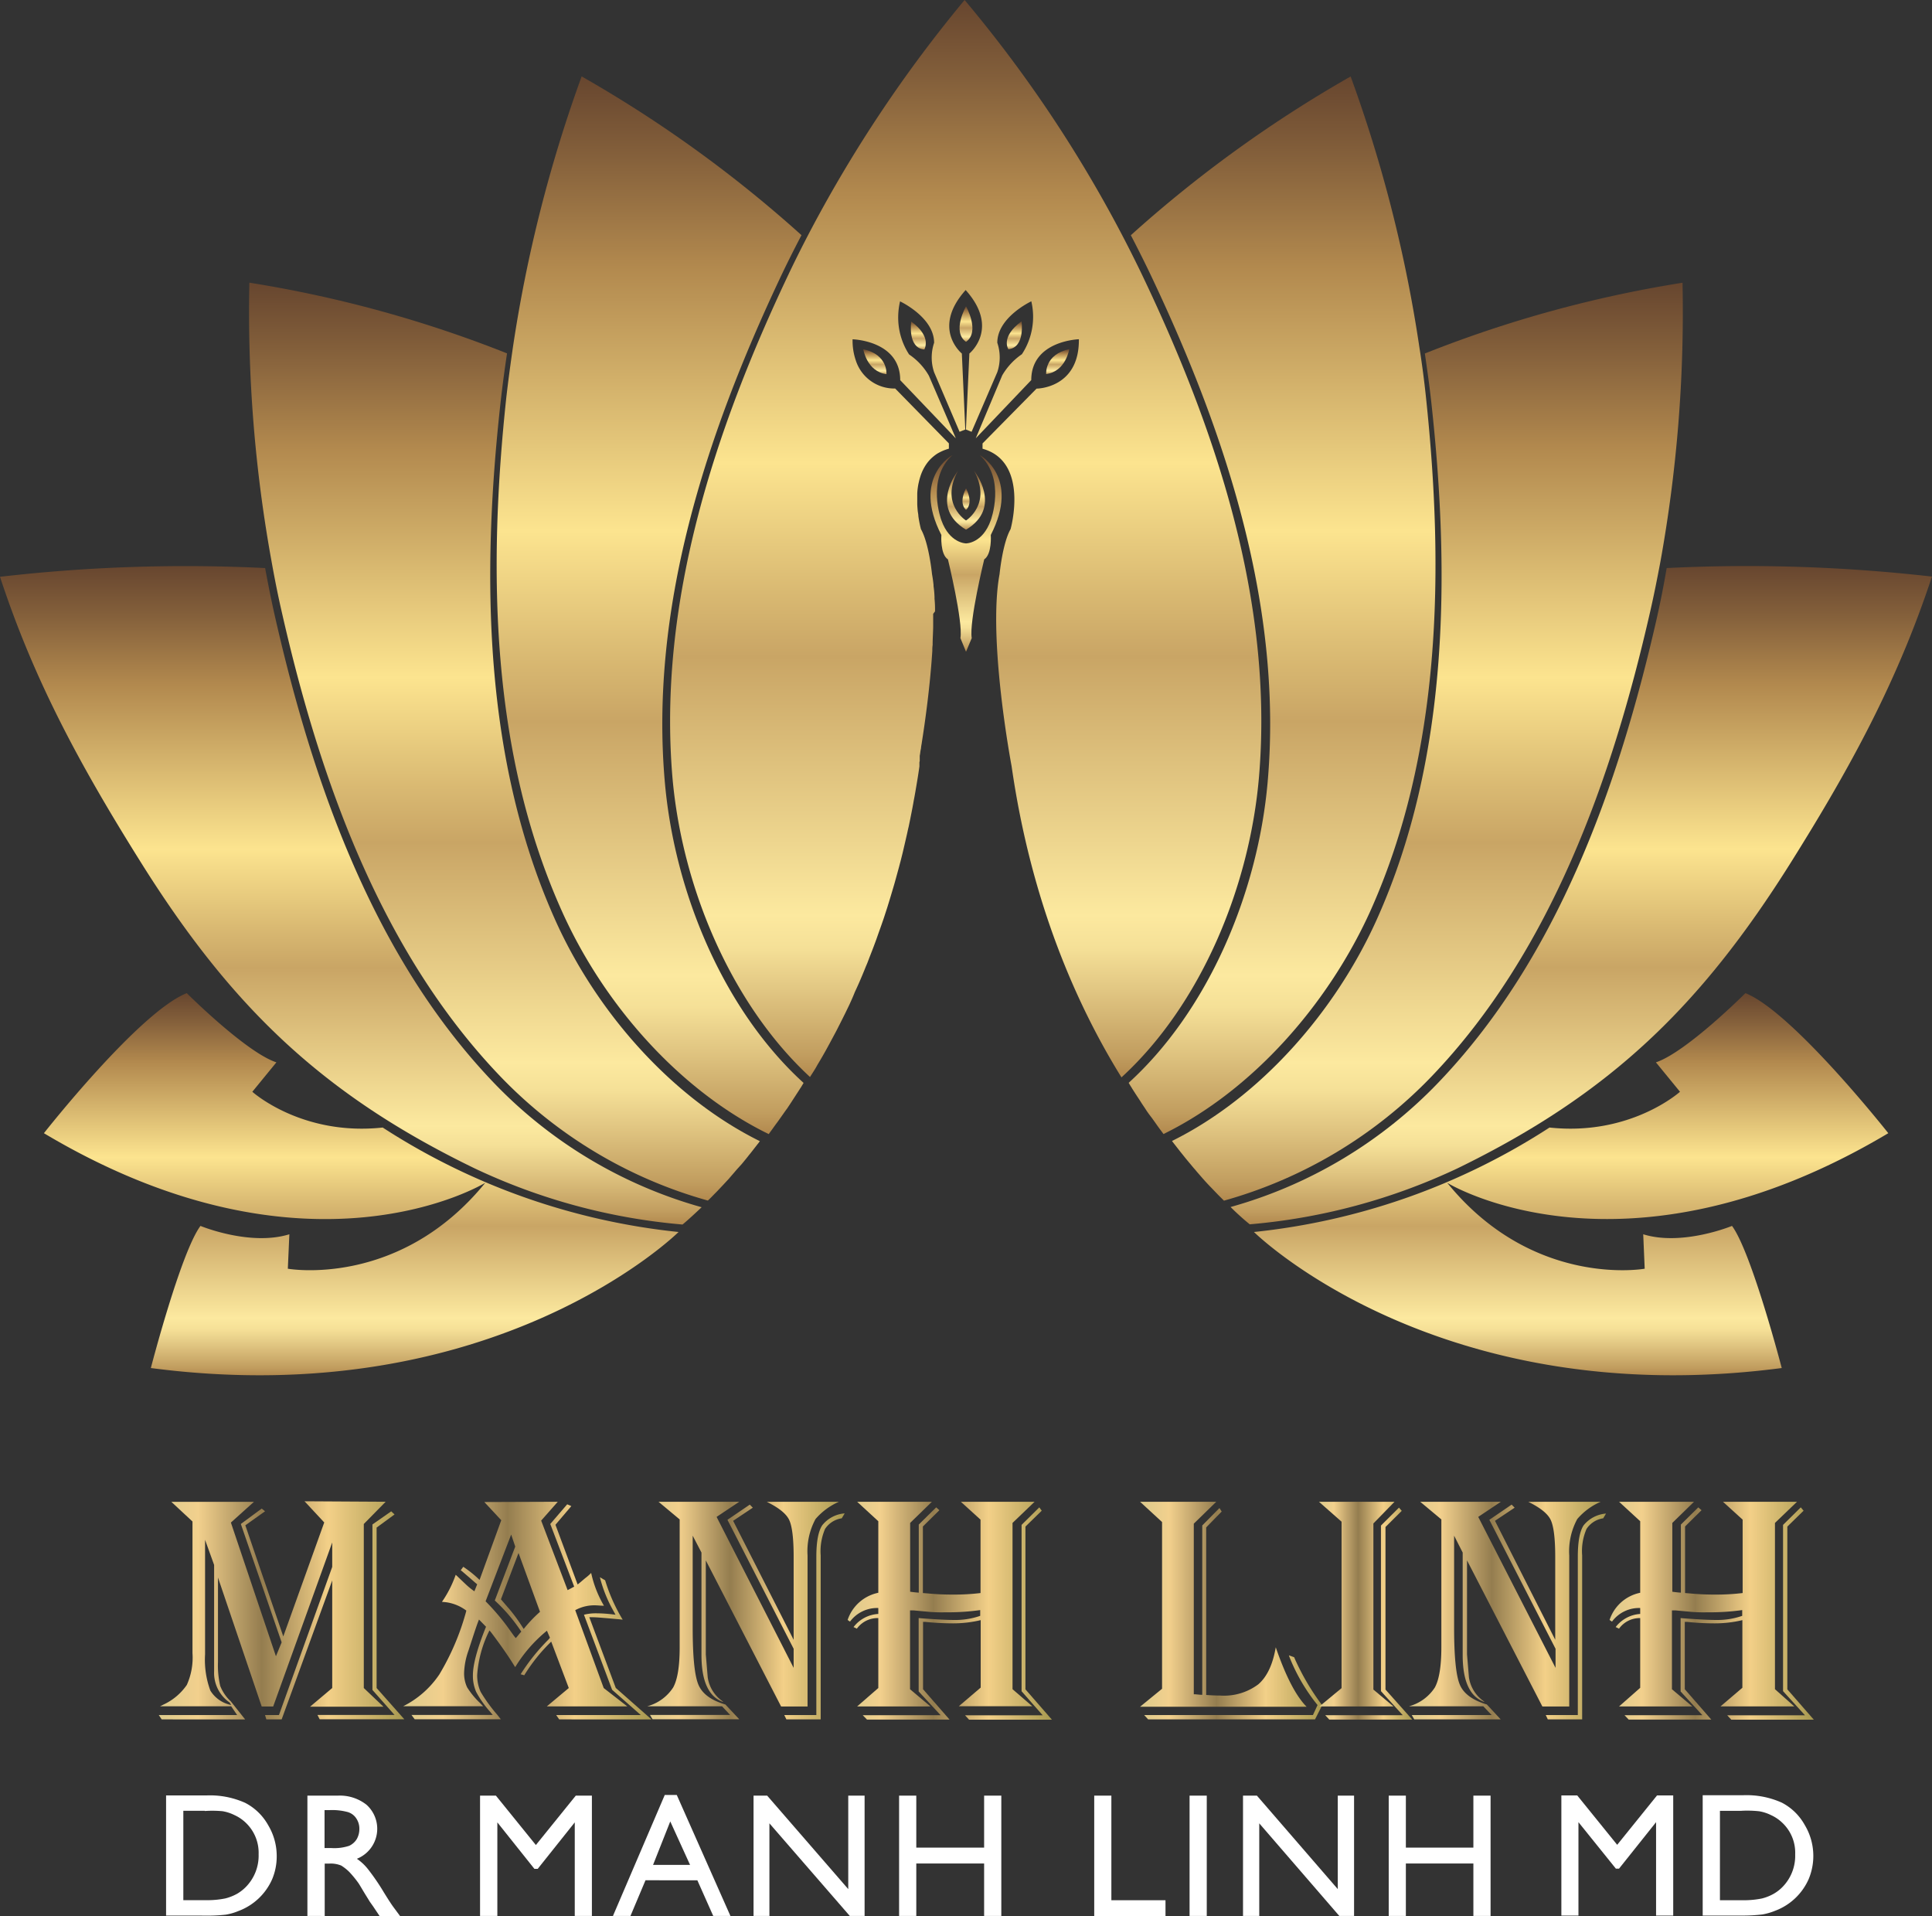 <?xml version="1.0" encoding="UTF-8"?> <svg xmlns="http://www.w3.org/2000/svg" xmlns:xlink="http://www.w3.org/1999/xlink" viewBox="0 0 365.15 362.08"><rect x="0" y="0" width="365.15" height="362.08" fill="#333333" stroke="none"/><defs><style>.cls-1{fill:url(#linear-gradient);}.cls-2{fill:url(#linear-gradient-2);}.cls-3{fill:url(#linear-gradient-3);}.cls-4{fill:url(#linear-gradient-4);}.cls-5{fill:url(#linear-gradient-5);}.cls-6{fill:url(#linear-gradient-6);}.cls-7{fill:url(#linear-gradient-7);}.cls-8{fill:url(#linear-gradient-8);}.cls-9{fill:#fff;}.cls-10{fill:url(#linear-gradient-9);}.cls-11{fill:url(#linear-gradient-10);}.cls-12{fill:url(#linear-gradient-11);}.cls-13{fill:url(#linear-gradient-12);}.cls-14{fill:url(#linear-gradient-13);}.cls-15{fill:url(#linear-gradient-14);}.cls-16{fill:url(#linear-gradient-15);}.cls-17{fill:url(#linear-gradient-16);}.cls-18{fill:url(#linear-gradient-17);}.cls-19{fill:url(#linear-gradient-18);}.cls-20{fill:url(#linear-gradient-19);}.cls-21{fill:url(#linear-gradient-20);}.cls-22{fill:url(#linear-gradient-21);}.cls-23{fill:url(#linear-gradient-22);}.cls-24{fill:url(#linear-gradient-23);}.cls-25{fill:url(#linear-gradient-24);}.cls-26{fill:url(#linear-gradient-25);}</style><linearGradient id="linear-gradient" x1="173.56" y1="110.38" x2="173.56" y2="115.67" gradientTransform="matrix(1, 0, 0, -1, 0, 176.41)" gradientUnits="userSpaceOnUse"><stop offset="0" stop-color="#b2894e"></stop><stop offset="0.02" stop-color="#c19d5f"></stop><stop offset="0.08" stop-color="#e1c682"></stop><stop offset="0.12" stop-color="#f5e097"></stop><stop offset="0.15" stop-color="#fce99f"></stop><stop offset="0.39" stop-color="#c9a565"></stop><stop offset="0.45" stop-color="#d9b972"></stop><stop offset="0.57" stop-color="#fce48f"></stop><stop offset="0.82" stop-color="#b2894e"></stop><stop offset="0.93" stop-color="#825e3a"></stop><stop offset="1" stop-color="#67462f"></stop></linearGradient><linearGradient id="linear-gradient-2" x1="182.57" y1="111.81" x2="182.57" y2="118.52" xlink:href="#linear-gradient"></linearGradient><linearGradient id="linear-gradient-3" x1="191.72" y1="110.38" x2="191.72" y2="115.67" xlink:href="#linear-gradient"></linearGradient><linearGradient id="linear-gradient-4" x1="182.58" y1="76.32" x2="182.58" y2="87.45" xlink:href="#linear-gradient"></linearGradient><linearGradient id="linear-gradient-5" x1="182.58" y1="80.06" x2="182.58" y2="84.13" xlink:href="#linear-gradient"></linearGradient><linearGradient id="linear-gradient-6" x1="182.59" y1="53.3" x2="182.59" y2="90.45" xlink:href="#linear-gradient"></linearGradient><linearGradient id="linear-gradient-7" x1="165.35" y1="105.67" x2="165.35" y2="110.38" xlink:href="#linear-gradient"></linearGradient><linearGradient id="linear-gradient-8" x1="199.91" y1="105.67" x2="199.91" y2="110.38" xlink:href="#linear-gradient"></linearGradient><linearGradient id="linear-gradient-9" x1="30.01" y1="-127.94" x2="76.42" y2="-127.94" gradientTransform="matrix(1, 0, 0, -1, 0, 176.41)" gradientUnits="userSpaceOnUse"><stop offset="0" stop-color="#dcca8c"></stop><stop offset="0.16" stop-color="#f2d08d"></stop><stop offset="0.42" stop-color="#947d4f"></stop><stop offset="0.69" stop-color="#f3d088"></stop><stop offset="1" stop-color="#a89950"></stop></linearGradient><linearGradient id="linear-gradient-10" x1="76.21" y1="-127.95" x2="123.15" y2="-127.95" xlink:href="#linear-gradient-9"></linearGradient><linearGradient id="linear-gradient-11" x1="122.33" y1="-127.95" x2="159.63" y2="-127.95" xlink:href="#linear-gradient-9"></linearGradient><linearGradient id="linear-gradient-12" x1="160.23" y1="-127.96" x2="198.76" y2="-127.96" xlink:href="#linear-gradient-9"></linearGradient><linearGradient id="linear-gradient-13" x1="215.47" y1="-127.95" x2="249.9" y2="-127.95" xlink:href="#linear-gradient-9"></linearGradient><linearGradient id="linear-gradient-14" x1="249.28" y1="-127.96" x2="266.92" y2="-127.96" xlink:href="#linear-gradient-9"></linearGradient><linearGradient id="linear-gradient-15" x1="266.3" y1="-127.95" x2="303.59" y2="-127.95" xlink:href="#linear-gradient-9"></linearGradient><linearGradient id="linear-gradient-16" x1="304.2" y1="-127.96" x2="342.72" y2="-127.96" xlink:href="#linear-gradient-9"></linearGradient><linearGradient id="linear-gradient-17" x1="182.55" y1="-27.14" x2="182.55" y2="176.41" xlink:href="#linear-gradient"></linearGradient><linearGradient id="linear-gradient-18" x1="296.94" y1="-83.49" x2="296.94" y2="-11.27" xlink:href="#linear-gradient"></linearGradient><linearGradient id="linear-gradient-19" x1="298.86" y1="-54.96" x2="298.86" y2="69.44" xlink:href="#linear-gradient"></linearGradient><linearGradient id="linear-gradient-20" x1="269.8" y1="-50.48" x2="269.8" y2="122.98" xlink:href="#linear-gradient"></linearGradient><linearGradient id="linear-gradient-21" x1="242.3" y1="-37.89" x2="242.3" y2="161.96" xlink:href="#linear-gradient"></linearGradient><linearGradient id="linear-gradient-22" x1="68.25" y1="-83.49" x2="68.25" y2="-11.27" xlink:href="#linear-gradient"></linearGradient><linearGradient id="linear-gradient-23" x1="66.3" y1="-55" x2="66.3" y2="69.43" xlink:href="#linear-gradient"></linearGradient><linearGradient id="linear-gradient-24" x1="95.36" y1="-50.47" x2="95.36" y2="123" xlink:href="#linear-gradient"></linearGradient><linearGradient id="linear-gradient-25" x1="122.84" y1="-37.91" x2="122.84" y2="161.95" xlink:href="#linear-gradient"></linearGradient></defs><g id="Layer_2" data-name="Layer 2"><g id="Layer_1-2" data-name="Layer 1"><path class="cls-1" d="M172.23,60.77s-.78,5,2.48,5.28C174.66,66,176.25,63.72,172.23,60.77Z"></path><path class="cls-2" d="M182.58,64.6c2.72-1.92,0-6.71,0-6.71S179.83,62.68,182.58,64.6Z"></path><path class="cls-3" d="M190.59,66c3.22-.35,2.48-5.28,2.48-5.28C189,63.72,190.59,66,190.59,66Z"></path><path class="cls-4" d="M182.58,100.1c7.07-4.23,1.5-11.16,1.5-11.16,3.46,6.32-1.5,9.42-1.5,9.42s-5-3.1-1.5-9.42C181.07,89,175.51,95.87,182.58,100.1Z"></path><path class="cls-5" d="M182.58,96.35s1.5-1.07,0-4.07C181.07,95.28,182.58,96.35,182.58,96.35Z"></path><path class="cls-6" d="M185.16,86c5,4.51,2.1,12.31,2.1,12.31-1.55,4.41-4.68,4.38-4.68,4.38s-3.11,0-4.66-4.38c0,0-2.94-7.8,2.1-12.31,0,0-7.73,4.18-2.1,15.1,0,0-.26,3.65,1.24,4.61,0,0,2.89,11.8,2.36,14.88l1.06,2.57,1.08-2.57c-.53-3.09,2.36-14.88,2.36-14.88,1.5-1,1.24-4.61,1.24-4.61C192.88,90.14,185.16,86,185.16,86Z"></path><path class="cls-7" d="M163.16,66s.67,4.22,4.38,4.71C167.54,70.69,167.87,67,163.16,66Z"></path><path class="cls-8" d="M197.73,70.69c3.72-.49,4.36-4.71,4.36-4.71C197.38,67,197.73,70.69,197.73,70.69Z"></path><path class="cls-9" d="M31.39,362V339.3H39a16.22,16.22,0,0,1,7.34,1.4,10.48,10.48,0,0,1,4.34,4.21,11.33,11.33,0,0,1,1.62,5.87,11.1,11.1,0,0,1-.87,4.37,11.23,11.23,0,0,1-6.39,6,10.73,10.73,0,0,1-2.37.68,31,31,0,0,1-4.09.18Zm7.32-19.8H34.65v16.89h4.16a17.1,17.1,0,0,0,3.78-.33,9.2,9.2,0,0,0,2.26-.9,8,8,0,0,0,1.62-1.27,8.44,8.44,0,0,0,2.41-6.17,7.84,7.84,0,0,0-2.47-6,7.67,7.67,0,0,0-2.1-1.41,8,8,0,0,0-2.24-.73A20.94,20.94,0,0,0,38.71,342.24Z"></path><path class="cls-9" d="M58.1,362.07V339.34h5.7a8.12,8.12,0,0,1,5.47,1.72,6.1,6.1,0,0,1-1.82,10.21,9.41,9.41,0,0,1,2.13,2,41.85,41.85,0,0,1,2.94,4.3c.79,1.28,1.43,2.28,1.9,2.91l1.2,1.62H71.75l-1-1.49-.19-.29-.64-.9-1-1.62L67.84,356A19.82,19.82,0,0,0,66,353.74a8.7,8.7,0,0,0-1.51-1.19,5.2,5.2,0,0,0-2.27-.37h-.85v9.9Zm4.24-20h-1v7.17H62.6a8.87,8.87,0,0,0,3.39-.42,3.3,3.3,0,0,0,1.43-1.26,3.83,3.83,0,0,0,.5-1.95,3.45,3.45,0,0,0-.57-1.95,2.91,2.91,0,0,0-1.62-1.22,11.42,11.42,0,0,0-3.39-.37Z"></path><path class="cls-9" d="M108.82,339.34h3.05v22.73h-3.24V344.39l-7,8.78H101L94,344.39v17.68H90.73V339.34h3l7.55,9.33Z"></path><path class="cls-9" d="M321.81,362V339.26h7.61a16.27,16.27,0,0,1,7.34,1.4,10.46,10.46,0,0,1,4.33,4.21,11.35,11.35,0,0,1,.75,10.24,11.22,11.22,0,0,1-6.38,6,11.47,11.47,0,0,1-2.37.68A31.1,31.1,0,0,1,329,362Zm7.32-19.79h-4.06v16.89h4.16a17.2,17.2,0,0,0,3.78-.33,8.85,8.85,0,0,0,2.26-.91,7.59,7.59,0,0,0,1.62-1.26,8.39,8.39,0,0,0,2.4-6.17,7.77,7.77,0,0,0-2.47-6,7.62,7.62,0,0,0-2.09-1.41,8.06,8.06,0,0,0-2.24-.73A21,21,0,0,0,329.13,342.2Z"></path><path class="cls-9" d="M313.18,339.3h3.06V362H313V344.35l-7,8.78h-.6l-7.07-8.78V362H295.1V339.3h3l7.55,9.33Z"></path><path class="cls-9" d="M125.64,339.21h2.27l10.14,22.86H134.8l-3-6.74H122l-2.84,6.74h-3.31Zm4.78,13.21-3.74-8.21-3.25,8.21Z"></path><path class="cls-9" d="M160.32,339.34h3.09v22.73h-2.8l-15.19-17.5v17.5h-3V339.34H145L160.32,357Z"></path><path class="cls-9" d="M186,339.34h3.25v22.73H186v-9.91H173.18v9.91h-3.25V339.34h3.25v9.82H186Z"></path><path class="cls-9" d="M206.81,339.34h3.24V359.1h10.23v3H206.81Z"></path><path class="cls-9" d="M224.83,339.34h3.25v22.73h-3.25Z"></path><path class="cls-9" d="M252.84,339.34h3.08v22.73h-2.79L238,344.57v17.5h-3.07V339.34h2.63L252.84,357Z"></path><path class="cls-9" d="M278.47,339.34h3.25v22.73h-3.25v-9.91H265.71v9.91h-3.24V339.34h3.24v9.82h12.76Z"></path><path class="cls-10" d="M72.89,283.8,68.76,288v31l3.72,3.53H58.6L62.79,319V298.67l-9.56,26.26H50.34l-.25-.82h2.63l10.07-28v-4.62l-11.16,31H49.46L41.2,298.12v15.95a17.28,17.28,0,0,0,.42,4.53,7.94,7.94,0,0,0,2,2.92l2.71,3.41H30.56l-.55-.82H44.82l-1.12-1.66H30.26l.63-.32a10.93,10.93,0,0,0,4.42-3.72,12.56,12.56,0,0,0,1.07-6V287.53l-4-3.72H48l-4.36,3.92L52.15,313l1.08-2.63L45.52,288l3.94-2.91.63.51-3.72,2.65,7.17,21,7.74-21.54-3.72-4ZM38.76,291v21.64a16.78,16.78,0,0,0,1,6.85,6,6,0,0,0,3.93,2.72l-.27-.46a6.78,6.78,0,0,1-2.95-5.91V295.74Zm35.81-4.8-3.39,2.48V319l5.24,5.91h-16l-.42-.82H74.57l-4.18-4.73V288.09l3.55-2.48Z"></path><path class="cls-11" d="M105.42,283.8l-3.14,3.56,5,13.14,1.24-.66L104,288l3.2-3.72.78.34-3,3.53,4.19,11.28.42-.33,1-.85a9.22,9.22,0,0,0,1.14-1,21,21,0,0,0,2.42,6.2c-.58,0-1-.06-1.24-.06a7.55,7.55,0,0,0-4.19.9L114.1,319l4.46,3.47H103.35L107.5,319l-3.32-8.77a32.89,32.89,0,0,0-5.1,6.36l-.68-.19a37.75,37.75,0,0,1,5.29-6.59l.25-.31-.57-1.33a26.88,26.88,0,0,0-6,6.88l-.55-.87q-1.56-2.47-4-5.7l-.31-.36a22.08,22.08,0,0,0-2.32,8.38,7.58,7.58,0,0,0,.65,3.22A29.94,29.94,0,0,0,94,324.07l.66.84H78.38l-.61-.82H93.13l-.52-.63A19.16,19.16,0,0,1,90,319.74a7.6,7.6,0,0,1-.62-3.15c0-2,.83-5.1,2.48-9.17l-1.33-1.36c-.26.63-.59,1.59-1,2.83l-1,3.07a13.7,13.7,0,0,0-.81,4.11,6.17,6.17,0,0,0,.57,2.8,15.13,15.13,0,0,0,2.48,3l.54.57H76.21a17.91,17.91,0,0,0,6.82-6,47,47,0,0,0,5-11.65l.11-.42a8.18,8.18,0,0,0-4.61-1.65,21.47,21.47,0,0,0,2.6-5.12q.43.39.51.48L88,299.37a13.41,13.41,0,0,0,1.66,1.35l.53-1.32-.36-.3c-1-.88-1.84-1.6-2.48-2.15l-.27-.21.48-.65a21.58,21.58,0,0,1,3.08,2.48l4.1-11.28-3.2-3.44ZM96.61,290l-4.83,12.61a43.78,43.78,0,0,1,4,4.64l1.38,1.93c.11.13.21.25.31.39q.15-.15.3-.33l.42-.52.33-.38a31.69,31.69,0,0,0-5-5.88l3.86-10.19ZM98,293.48l-3.32,8.75.3.36L96.2,304a31.53,31.53,0,0,1,2.48,3.38l.3.46a25.5,25.5,0,0,1,3.08-3.24Zm16.37,5.16a32.65,32.65,0,0,0,3.32,7.44l-.76-.08-2.48-.22c-1.1-.09-1.91-.16-2.48-.16h-.59l5,13.36,6.76,5.95H105.69l-.57-.82h16l-5.43-4.78-5.32-14.18a9.19,9.19,0,0,1,2.34-.27,27.43,27.43,0,0,1,3.62.27l-.36-.67a25.57,25.57,0,0,1-2.59-6.42Z"></path><path class="cls-12" d="M158.57,283.8a12.39,12.39,0,0,0-4.43,3.26,12.77,12.77,0,0,0-1.51,6.91v28.52h-5l-14.23-27.61v17.76l.36,4.34a6.63,6.63,0,0,0,2.74,4.47l.25.21q-4.17-1.4-4.17-8.89V293.4l-1.66-3.19v17.36c0,5.51.36,9.11,1.09,10.82s2.42,2.95,5.09,3.72l2.62,2.8H123.33l-.48-.82H138l-1.53-1.64H122.33a8.47,8.47,0,0,0,4.89-3.54q1.25-2.24,1.24-7.67v-24.1l-4-3.34h15.26l-4.28,2.86L150,315.19v-3.61l-12.51-24.37,4.22-2.87.57.58-3.72,2.48L150,309.89V294.2c0-3.5-.29-5.83-.86-7s-2-2.3-4.23-3.39Zm1.06,2.23-.54.9a4.57,4.57,0,0,0-3.15,2,10.7,10.7,0,0,0-.83,5v31h-6.48l-.4-.82h6.06V294.18c0-2.84.38-4.82,1.11-5.93A6,6,0,0,1,159.63,286Z"></path><path class="cls-13" d="M162,283.8h14.13l-4.11,4v13c.46.07,1,.13,1.63.18V288.11l3.29-3.25.6.54-3.11,3.07v12.58l1,.08c1.54.15,3,.21,4.49.21a42.29,42.29,0,0,0,5.4-.29V287.18l-3.72-3.38h13.94l-4.17,4v31.42l3.73,3.22H181.22l4.13-3.52V306.17a22.37,22.37,0,0,1-5.22.61,51.14,51.14,0,0,1-5.25-.28h-.42v12.73l5,5.73H163.86l-.8-.82h14.72l-4.15-4.49V305.78l.88.07c2.65.2,4.56.29,5.75.29a14.4,14.4,0,0,0,5-.78v-1.09a44.16,44.16,0,0,1-6.6.42,28.45,28.45,0,0,1-3-.08l-3-.28H172v14.9l3.86,3.25H162L166,319V305.78a4.85,4.85,0,0,0-4.05,2l-.63-.3A6.35,6.35,0,0,1,166,305v-1.12a6.4,6.4,0,0,0-5.35,2.57l-.45-.31A7.74,7.74,0,0,1,166,301V287.48Zm34.89,1.69-3.08,3v30.76l5,5.73H183.15l-.75-.82h14.68l-4-4.55V288.17l3.35-3.31Z"></path><path class="cls-14" d="M215.47,283.8h14.41l-4.25,4.14v32.24h.24l1.09.1h.27v-32l3.25-3.29.42.66-2.93,3v31.66c.91.07,1.78.11,2.61.11a10.8,10.8,0,0,0,7.24-2.12c1.64-1.42,2.74-3.72,3.3-7q2.83,8.22,5.83,11.24H215.47l4.16-3.4V287.63Zm34.43,38.44-1.36,2.69H217l-.75-.82h31.9l.87-1.89a34.77,34.77,0,0,1-5.31-9.08l-.11-.32,1,.36.21.5a45.94,45.94,0,0,0,4.83,8.24Z"></path><path class="cls-15" d="M249.28,283.8h14.29l-4,4.1v31.39l3.8,3.19h-14l4.19-3.46V287.57Zm15.65,1.72-3.07,3.05v30.72l5.06,5.67H251.23l-.76-.82h14.66L261,319.59V288.3l3.41-3.39Z"></path><path class="cls-16" d="M302.54,283.8a12.22,12.22,0,0,0-4.43,3.26,12.78,12.78,0,0,0-1.52,6.91v28.52h-5.08l-14.24-27.61v17.76l.36,4.34a6.7,6.7,0,0,0,2.74,4.47l.25.21q-4.17-1.4-4.17-8.89V293.4l-1.62-3.19v17.36c0,5.51.36,9.11,1.09,10.82s2.48,2.95,5.1,3.72l2.61,2.82H267.3l-.48-.82h15.1l-1.57-1.66H266.3a8.45,8.45,0,0,0,4.88-3.54q1.24-2.24,1.24-7.67v-24.1l-4-3.34h15.25l-4.28,2.86L294,315.19v-3.61l-12.51-24.37,4.21-2.87.57.58-3.72,2.48,11.39,22.48V294.2c0-3.5-.3-5.83-.87-7s-2-2.3-4.23-3.39Zm1,2.23-.53.9a4.55,4.55,0,0,0-3.15,2,10.45,10.45,0,0,0-.83,5v31h-6.49l-.39-.82h6.06V294.18q0-4.26,1.1-5.93a6.07,6.07,0,0,1,4.23-2.22Z"></path><path class="cls-17" d="M306,283.8h14.17l-4.1,4v13q.69.11,1.62.18V288.11l3.29-3.25.61.54-3.11,3.07v12.58l1,.08c1.55.15,3,.21,4.49.21a42.23,42.23,0,0,0,5.39-.29V287.18l-3.72-3.38h14l-4.17,4v31.42l3.65,3.25H325.18l4.13-3.52V306.17a22.22,22.22,0,0,1-5.21.61,48.28,48.28,0,0,1-5.24-.28h-.43v12.73l5,5.73H307.82l-.78-.82h14.71l-4.11-4.49V305.78l.88.07c2.66.2,4.57.29,5.76.29a14.35,14.35,0,0,0,5-.78v-1.09a44.07,44.07,0,0,1-6.6.42,28.45,28.45,0,0,1-3-.08l-3-.28H316v14.9l3.85,3.25H306l4-3.52V305.78a4.83,4.83,0,0,0-4,2l-.64-.3A6.37,6.37,0,0,1,310,305v-1.12a6.36,6.36,0,0,0-5.33,2.57l-.46-.31A7.71,7.71,0,0,1,310,301V287.48Zm34.88,1.69-3.07,3v30.76l5,5.73h-15.6l-.76-.82h14.7L337,319.59V288.17l3.35-3.31Z"></path><path class="cls-18" d="M176.72,115.54a20.08,20.08,0,0,0-.09-2.35,1,1,0,0,1,0-.24,19.18,19.18,0,0,0-.19-2.19v-.2c-.07-.72-.17-1.41-.29-2.07,0,0-.57-5.84-2.09-8.49a21.31,21.31,0,0,1-.49-2.48c0-.34-.1-.7-.13-1.07s-.07-.77-.08-1.24V93.3a10.4,10.4,0,0,1,.12-1.24,8,8,0,0,1,.16-.86c.06-.28.16-.69.26-1a8.83,8.83,0,0,1,.87-2,7.77,7.77,0,0,1,1-1.34,8.32,8.32,0,0,1,1.37-1.13c.21-.12.44-.25.67-.36a9.09,9.09,0,0,1,1.53-.58v-1L169.19,73.42a7.64,7.64,0,0,1-7.44-5.3,11.47,11.47,0,0,1-.61-4s9,.23,9,7.72l10.51,11-1.36-3.19L175.56,71a12,12,0,0,0-3.72-4l-.08-.11h0a12.82,12.82,0,0,1-2-7.1,13.62,13.62,0,0,1,.35-2.84s6.44,3,6.44,7.83a8.71,8.71,0,0,0,0,5.57l4.81,11.25,1.08-.43-.65-14.36s-5.81-4.71.72-12c6.53,7.28.7,12,.7,12l-.65,14.36,1.07.43,4.86-11.27a8.68,8.68,0,0,0,0-5.56c0-4.83,6.43-7.83,6.43-7.83a12.84,12.84,0,0,1-1.78,10,12.28,12.28,0,0,0-3.72,4l-5,11.89,10.49-11c0-7.45,9-7.72,9-7.72.1,9.33-8,9.33-8,9.33L185.7,83.8v1C194.6,87.25,191,100,191,100c-1.52,2.65-2.08,8.49-2.08,8.49-2.28,12.31,2.27,36.28,2.27,36.28,3.72,25.91,12.4,45.33,20.77,58.83,15-13.74,24.25-36,26-56.9,2.78-33.18-8.27-65.88-22.26-95.08A247,247,0,0,0,182.31,0a252.55,252.55,0,0,0-29,43.32c-1.45,2.75-2.86,5.54-4.22,8.4-13.89,29.25-24.8,62-22,95.16,1.81,20.87,11.16,42.93,26,56.65l.79-1.24c.2-.32.4-.65.58-1,.56-.92,1.11-1.87,1.65-2.84l.71-1.3c.37-.7.75-1.39,1.13-2.11.26-.48.51-1,.75-1.46.35-.7.71-1.41,1.06-2.12l.77-1.59c.34-.75.7-1.53,1-2.31.2-.45.41-.88.61-1.34l.15-.33c.47-1.07.93-2.17,1.37-3.28l.19-.44c.09-.2.16-.41.24-.61l.24-.63c.39-1,.76-1.94,1.12-2.93.06-.15.11-.31.17-.46l.52-1.48c.3-.82.6-1.68.9-2.56h0l.67-2.06c.27-.87.54-1.75.8-2.63s.42-1.39.62-2.11c.28-1,.55-2,.81-2.95.14-.56.3-1.1.43-1.66l.23-.92c.29-1.24.58-2.48.86-3.72.09-.42.18-.84.28-1.24l.3-1.46c.18-.92.37-1.84.54-2.78l.11-.64c.1-.49.19-1,.28-1.51.28-1.65.57-3.3.8-5h0v-.07h0v-.54a.93.93,0,0,1,.06-.38v-1l.08-.46h0a6.74,6.74,0,0,1,.15-.9h0a7.83,7.83,0,0,1,.15-1v-.07c.67-4.2,1.58-10.83,2-17.42h0a6.64,6.64,0,0,1,.06-1.1v-.14c0-1.13.09-2.25.1-3.35h0V116Z"></path><path class="cls-19" d="M356.89,214.15s-18.07-22.91-27-26.47c0,0-11.16,11.16-16.92,13.08l4.55,5.56s-9.33,8.41-24.66,6.76A126.6,126.6,0,0,1,237,232.82s34.58,34.25,99.75,25.71c0,0-5.69-21.85-9.4-26.86,0,0-9.39,3.88-16.78,1.58l.28,6.51s-21.08,3.78-37.33-16.24C273.47,223.52,306.8,244,356.89,214.15Z"></path><path class="cls-20" d="M313.15,116.77c-7.22,31.81-18.8,64.3-41.25,87.76a86.57,86.57,0,0,1-39.32,23.57,48.76,48.76,0,0,0,3.62,3.27,114.64,114.64,0,0,0,39.34-10.61c28.71-14,45.88-30.56,63-57.87,11.1-17.72,20-33.92,26.6-53.93A307.62,307.62,0,0,0,315,107.35Q314.22,112,313.15,116.77Z"></path><path class="cls-21" d="M260.31,173.55c-7.85,17.57-22.08,33.8-38.8,42.07l.15.21.36.46,1.07,1.37.46.57c.31.39.62.78.93,1.15l.47.56c.3.36.59.72.89,1.05l.41.49,1,1.15.22.25c.39.44.77.85,1.14,1.24l.4.41.7.73.44.46.56.56.43.43.19.19a86.78,86.78,0,0,0,39.33-23.57c22.44-23.48,34-56,41.23-87.78.72-3.14,1.34-6.28,1.93-9.41A265.4,265.4,0,0,0,318,53.43a228.4,228.4,0,0,0-48.7,13.37c.45,3.12.89,6.2,1.24,9.42C274.09,108.7,273.79,143.4,260.31,173.55Z"></path><path class="cls-22" d="M239.56,148.09c-1.9,20.86-11.26,42.9-26.24,56.54q.27.47.57.93l.07.13.57.89c.42.66.83,1.24,1.24,1.91l.63.94a20,20,0,0,0,1.24,1.75l.64.89c.44.63.88,1.25,1.32,1.82l.3.42c16.76-8.21,31-24.39,39-41.93,13.58-30.09,14.05-64.79,10.61-97.3q-.5-4.76-1.24-9.42a261.1,261.1,0,0,0-13-51.21,238.32,238.32,0,0,0-41.54,30c1.44,2.77,2.84,5.56,4.18,8.41C231.73,82.15,242.56,114.92,239.56,148.09Z"></path><path class="cls-23" d="M72.33,213.08c-15.33,1.65-24.64-6.76-24.64-6.76l4.55-5.56c-5.73-1.88-16.94-13.08-16.94-13.08-9,3.56-27,26.47-27,26.47,50.08,29.87,83.42,9.37,83.42,9.37-16.27,20-37.32,16.24-37.32,16.24l.29-6.51c-7.45,2.3-16.8-1.58-16.8-1.58-3.72,5-9.38,26.86-9.38,26.86,65.16,8.54,99.74-25.71,99.74-25.71A126.68,126.68,0,0,1,72.33,213.08Z"></path><path class="cls-24" d="M89.63,220.76A114.63,114.63,0,0,0,129,231.41c.13-.1,1.48-1.24,3.61-3.27a86.78,86.78,0,0,1-39.33-23.57c-22.46-23.5-34-56-41.25-87.8-.72-3.15-1.34-6.29-1.92-9.42A305.91,305.91,0,0,0,0,109c6.56,20,15.5,36.2,26.6,53.93C43.7,190.23,60.91,206.83,89.63,220.76Z"></path><path class="cls-25" d="M53.23,115.54c7.21,31.82,18.79,64.3,41.24,87.78a86.64,86.64,0,0,0,39.32,23.56l.19-.18.45-.44.54-.56.45-.45.7-.74.39-.41,1.15-1.24a1.57,1.57,0,0,0,.21-.24l1-1.16.41-.48.91-1,.46-.56c.31-.37.62-.76.93-1.16.15-.18.31-.37.46-.57l1.06-1.36.36-.46a1.16,1.16,0,0,1,.16-.21c-16.73-8.27-31-24.51-38.8-42.07C91.37,143.4,91,108.7,94.59,76.21c.35-3.17.77-6.3,1.24-9.43a229,229,0,0,0-48.7-13.36,263.76,263.76,0,0,0,4.2,52.7C51.89,109.26,52.51,112.4,53.23,115.54Z"></path><path class="cls-26" d="M106.29,172.39c7.91,17.55,22.2,33.72,39,41.93l.3-.42c.44-.58.88-1.24,1.32-1.81l.64-.9c.41-.57.8-1.15,1.24-1.74l.63-.95,1.24-1.91c.19-.29.38-.58.57-.89a.54.54,0,0,1,.09-.12l.56-.93c-15-13.65-24.31-35.7-26.2-56.56-3-33.17,7.83-65.94,21.61-95.24,1.34-2.86,2.75-5.65,4.19-8.41a237.93,237.93,0,0,0-41.55-30,263.53,263.53,0,0,0-13,51.27c-.45,3.11-.87,6.2-1.24,9.43C92.22,107.6,92.69,142.3,106.29,172.39Z"></path></g></g></svg> 